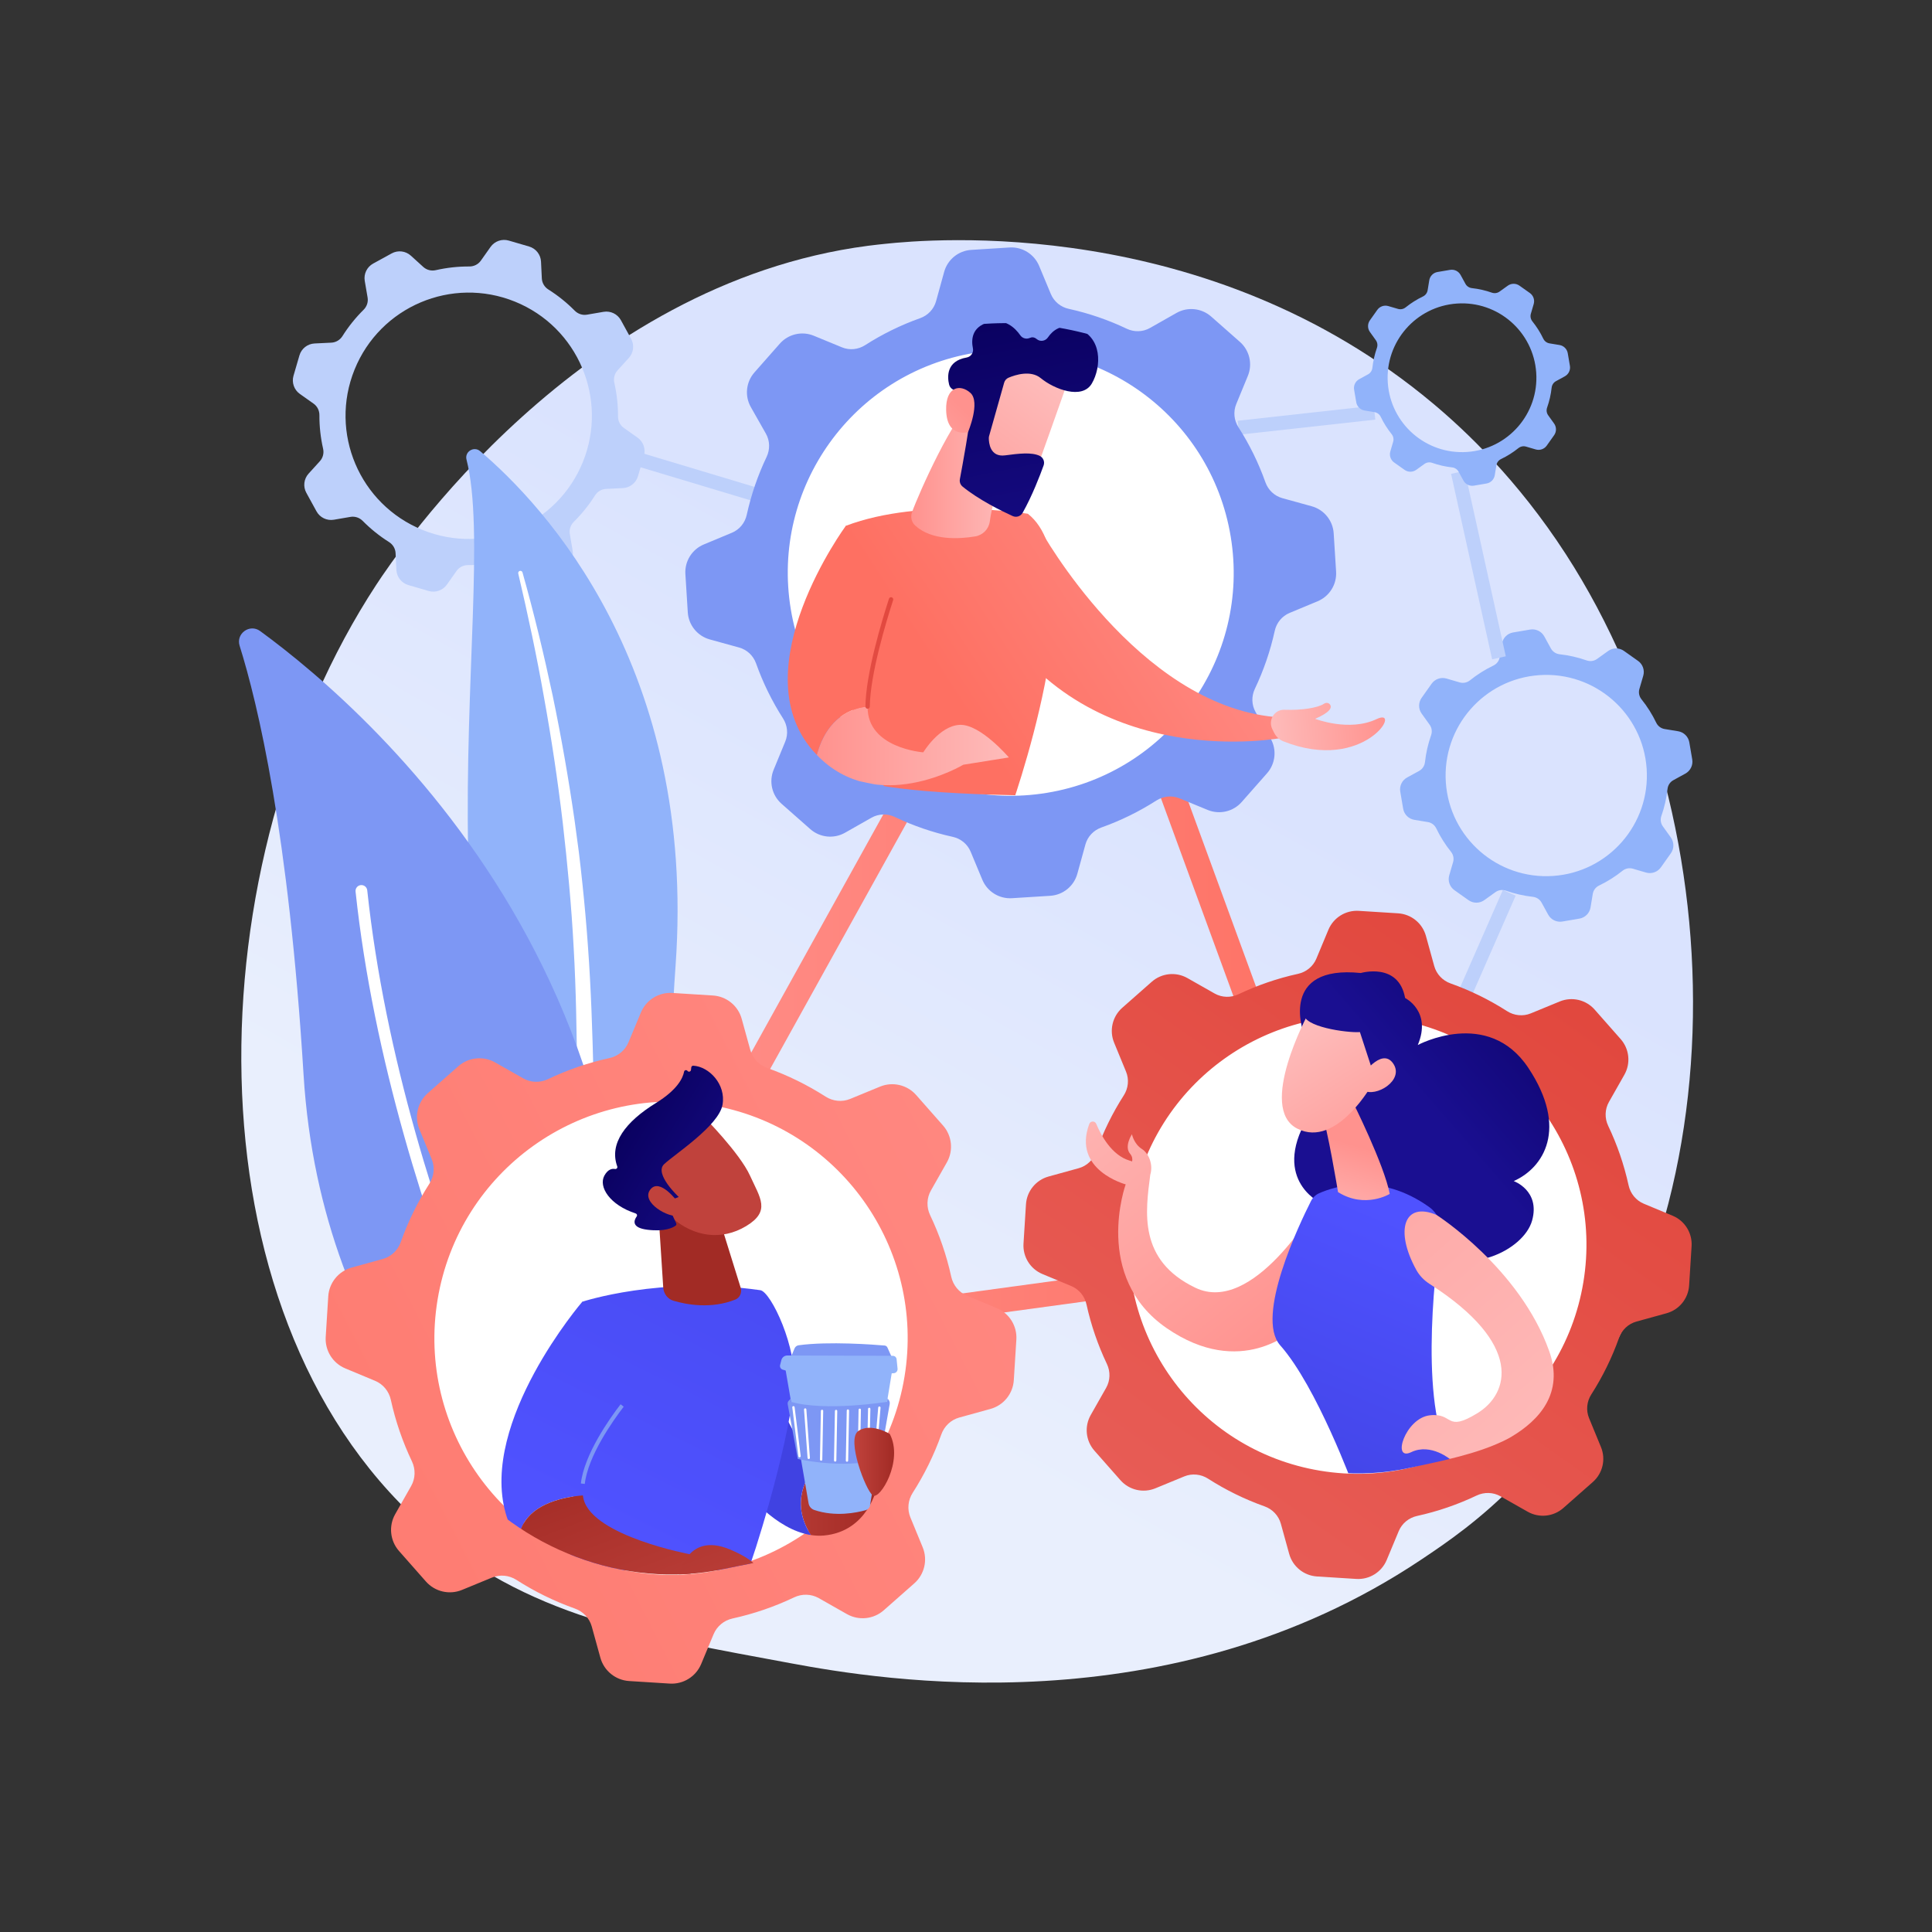 <svg xmlns="http://www.w3.org/2000/svg" xmlns:xlink="http://www.w3.org/1999/xlink" x="0px" y="0px" viewBox="0 0 3710 3710" xml:space="preserve"><rect x="0" y="0" width="3710" height="3710" fill="#333333" stroke="none"/><g id="Illustration">	<g>		<linearGradient id="SVGID_1_" gradientUnits="userSpaceOnUse" x1="2175.979" y1="1376.881" x2="1497.064" y2="2593.551">			<stop offset="0" style="stop-color:#DAE3FE"></stop>			<stop offset="1" style="stop-color:#E9EFFD"></stop>		</linearGradient>		<path style="fill:url(#SVGID_1_);" d="M2915.703,2843.394c-72.562,74.795-137.489,118.762-187.199,151.954   c-484.81,323.712-1039.002,230.411-1210.344,198.52c-276.44-51.451-509.793-87.748-710.285-268.884   c-455.579-411.598-433.42-1270.22-85.302-1802.1c41.276-63.066,388.867-578.303,944.258-650.904   c13.584-1.776,23.72-2.787,32.597-3.727c85.918-9.097,618.333-57.108,1052.464,306.608   c62.144,52.064,162.151,145.974,254.89,289.203C3345.878,1587.77,3346.953,2398.878,2915.703,2843.394z"></path>		<g>							<rect x="2740.719" y="1803.803" transform="matrix(0.402 -0.916 0.916 0.402 42.103 3698.95)" style="fill:#BDD0FB;" width="223.245" height="26.889"></rect>			<g>				<path style="fill:#91B3FA;" d="M2688.901,1520.249l5.585,32.736c1.871,10.965,10.494,19.536,21.47,21.342l26.016,4.281     c7.036,1.157,12.993,5.731,16.079,12.159c7.764,16.172,17.294,31.216,28.3,44.932c4.469,5.57,6.024,12.926,4.021,19.78     l-7.404,25.332c-3.12,10.677,0.877,22.159,9.954,28.59l27.097,19.199c9.077,6.431,21.235,6.395,30.273-0.09l21.445-15.385     c5.802-4.163,13.257-5.134,19.994-2.765c16.59,5.834,33.942,9.836,51.774,11.8c7.087,0.78,13.376,4.884,16.802,11.137     l12.665,23.125c5.344,9.757,16.289,15.048,27.254,13.177l32.736-5.585c10.965-1.871,19.536-10.493,21.342-21.47l4.281-26.016     c1.157-7.036,5.732-12.992,12.159-16.078c16.172-7.765,31.215-17.295,44.931-28.3c5.571-4.469,12.926-6.025,19.781-4.021     l25.332,7.404c10.677,3.121,22.159-0.876,28.59-9.954l19.198-27.097c6.431-9.077,6.395-21.234-0.089-30.273l-15.385-21.445     c-4.163-5.802-5.135-13.258-2.765-19.994c5.834-16.59,9.836-33.942,11.8-51.773c0.78-7.087,4.883-13.377,11.137-16.802     l23.125-12.665c9.757-5.343,15.048-16.288,13.177-27.253l-5.586-32.738c-1.871-10.965-10.492-19.536-21.467-21.341l-26.017-4.28     c-7.036-1.157-12.993-5.731-16.079-12.159c-7.764-16.172-17.294-31.215-28.3-44.932c-4.468-5.57-6.024-12.926-4.021-19.78     l7.404-25.332c3.12-10.677-0.877-22.159-9.954-28.59l-27.096-19.199c-9.077-6.431-21.235-6.395-30.274,0.09l-21.444,15.385     c-5.802,4.163-13.258,5.134-19.994,2.765c-16.59-5.834-33.942-9.837-51.774-11.8c-7.087-0.78-13.378-4.884-16.802-11.137     l-12.665-23.125c-5.344-9.756-16.289-15.048-27.254-13.177l-32.738,5.585c-10.965,1.871-19.536,10.492-21.341,21.469     l-4.281,26.017c-1.157,7.036-5.731,12.993-12.159,16.079c-16.171,7.765-31.215,17.294-44.932,28.299     c-5.57,4.469-12.926,6.025-19.78,4.021l-25.332-7.404c-10.677-3.121-22.159,0.876-28.591,9.953l-19.198,27.098     c-6.431,9.076-6.394,21.233,0.09,30.271l15.385,21.445c4.163,5.802,5.135,13.258,2.766,19.995     c-5.834,16.589-9.836,33.941-11.8,51.773c-0.779,7.087-4.883,13.377-11.136,16.802l-23.125,12.665     C2692.322,1498.338,2687.03,1509.283,2688.901,1520.249z M2776.427,1502.401c-7.257-106.487,73.184-198.694,179.672-205.95     c106.486-7.257,198.694,73.185,205.951,179.672c7.257,106.487-73.186,198.694-179.672,205.951     C2875.89,1689.33,2783.683,1608.888,2776.427,1502.401z"></path>			</g>							<rect x="2826.942" y="901.435" transform="matrix(0.976 -0.216 0.216 0.976 -167.31 640.765)" style="fill:#BDD0FB;" width="26.889" height="364.89"></rect>							<rect x="2377.365" y="792.49" transform="matrix(0.994 -0.11 0.11 0.994 -73.613 281.775)" style="fill:#BDD0FB;" width="262.946" height="26.888"></rect>			<g>				<path style="fill:#91B3FA;" d="M2600.284,748.299l4.128,24.195c1.383,8.104,7.756,14.44,15.869,15.774l19.228,3.164     c5.2,0.855,9.603,4.236,11.884,8.987c5.739,11.953,12.782,23.072,20.916,33.209c3.303,4.117,4.453,9.553,2.972,14.62     l-5.472,18.723c-2.306,7.892,0.648,16.378,7.357,21.131l20.028,14.19c6.708,4.753,15.695,4.726,22.375-0.066l15.85-11.371     c4.288-3.077,9.799-3.795,14.778-2.044c12.262,4.312,25.086,7.27,38.266,8.721c5.238,0.577,9.886,3.61,12.418,8.232l9.36,17.092     c3.95,7.211,12.039,11.122,20.144,9.74l24.196-4.128c8.104-1.383,14.439-7.756,15.774-15.868l3.164-19.228     c0.855-5.2,4.236-9.603,8.987-11.884c11.952-5.739,23.071-12.782,33.208-20.916c4.118-3.303,9.554-4.453,14.621-2.972     l18.723,5.472c7.892,2.306,16.378-0.648,21.131-7.357l14.189-20.028c4.753-6.708,4.727-15.694-0.066-22.375l-11.371-15.85     c-3.077-4.288-3.795-9.799-2.044-14.778c4.312-12.262,7.27-25.086,8.721-38.266c0.576-5.238,3.609-9.887,8.231-12.418     l17.092-9.361c7.211-3.949,11.122-12.039,9.739-20.143l-4.129-24.197c-1.383-8.104-7.755-14.439-15.866-15.773l-19.229-3.164     c-5.2-0.856-9.603-4.236-11.884-8.987c-5.739-11.953-12.782-23.071-20.917-33.209c-3.302-4.117-4.453-9.554-2.972-14.62     l5.472-18.723c2.306-7.892-0.648-16.378-7.357-21.131l-20.027-14.19c-6.709-4.753-15.695-4.726-22.375,0.067l-15.85,11.371     c-4.288,3.077-9.799,3.795-14.778,2.044c-12.262-4.312-25.087-7.271-38.266-8.721c-5.238-0.577-9.888-3.609-12.419-8.232     l-9.361-17.092c-3.949-7.211-12.039-11.122-20.143-9.74l-24.197,4.128c-8.104,1.383-14.439,7.755-15.773,15.868l-3.164,19.229     c-0.855,5.2-4.236,9.603-8.987,11.884c-11.952,5.739-23.071,12.782-33.209,20.916c-4.117,3.303-9.554,4.453-14.62,2.972     l-18.723-5.472c-7.892-2.307-16.378,0.648-21.132,7.356l-14.19,20.028c-4.753,6.708-4.726,15.693,0.067,22.374l11.371,15.85     c3.077,4.289,3.795,9.799,2.044,14.779c-4.312,12.261-7.27,25.086-8.721,38.265c-0.576,5.238-3.609,9.887-8.231,12.419     l-17.092,9.361C2602.813,732.105,2598.901,740.194,2600.284,748.299z M2664.975,735.108     c-5.364-78.705,54.091-146.855,132.796-152.218c78.704-5.363,146.855,54.091,152.219,132.796     c5.363,78.705-54.092,146.855-132.796,152.219C2738.488,873.267,2670.338,813.813,2664.975,735.108z"></path>			</g>		</g>		<g>							<rect x="1325.033" y="746.344" transform="matrix(0.288 -0.958 0.958 0.288 75.537 1934.324)" style="fill:#BDD0FB;" width="26.89" height="340.049"></rect>			<g>				<g>					<path style="fill:#BDD0FB;" d="M574.998,682.484l-11.372,39.013c-3.81,13.068,1.093,27.115,12.205,34.976l26.338,18.633      c7.123,5.039,11.231,13.26,11.187,21.985c-0.111,21.951,2.326,43.606,7.096,64.59c1.937,8.521-0.288,17.448-6.161,23.919      l-21.704,23.914c-9.147,10.08-10.893,24.854-4.346,36.788l19.544,35.628c6.547,11.934,19.945,18.401,33.362,16.102      l31.832-5.455c8.612-1.476,17.336,1.445,23.482,7.657c15.134,15.299,32.087,28.988,50.659,40.692      c7.381,4.651,12.106,12.533,12.529,21.248l1.561,32.225c0.659,13.596,9.871,25.277,22.939,29.086l39.013,11.373      c13.068,3.809,27.114-1.092,34.976-12.205l18.633-26.338c5.039-7.123,13.26-11.23,21.985-11.186      c21.951,0.11,43.606-2.327,64.588-7.097c8.523-1.936,17.449,0.288,23.92,6.161l23.914,21.704      c10.08,9.148,24.854,10.894,36.788,4.347l35.628-19.544c11.934-6.547,18.401-19.945,16.103-33.362l-5.454-31.832      c-1.476-8.613,1.445-17.337,7.657-23.482c15.298-15.134,28.988-32.087,40.691-50.659c4.65-7.382,12.532-12.107,21.247-12.529      l32.226-1.562c13.596-0.658,25.276-9.871,29.085-22.939l11.373-39.016c3.81-13.068-1.092-27.113-12.202-34.973l-26.34-18.634      c-7.123-5.039-11.231-13.26-11.187-21.985c0.11-21.951-2.326-43.605-7.097-64.589c-1.936-8.521,0.288-17.448,6.161-23.919      l21.704-23.914c9.148-10.08,10.893-24.853,4.346-36.788l-19.544-35.628c-6.547-11.934-19.946-18.401-33.362-16.102      l-31.831,5.454c-8.612,1.476-17.337-1.445-23.482-7.658c-15.134-15.299-32.086-28.99-50.659-40.692      c-7.381-4.651-12.108-12.533-12.53-21.248l-1.561-32.225c-0.659-13.596-9.871-25.277-22.939-29.086l-39.015-11.373      c-13.068-3.81-27.113,1.091-34.974,12.204l-18.634,26.339c-5.039,7.123-13.26,11.231-21.985,11.187      c-21.951-0.11-43.606,2.326-64.59,7.096c-8.521,1.938-17.449-0.287-23.919-6.16l-23.914-21.704      c-10.08-9.148-24.854-10.894-36.789-4.348l-35.629,19.546c-11.934,6.546-18.399,19.944-16.101,33.36l5.454,31.832      c1.476,8.613-1.445,17.338-7.657,23.484c-15.298,15.133-28.988,32.086-40.691,50.658c-4.65,7.382-12.532,12.108-21.247,12.53      l-32.225,1.561C590.489,660.203,578.808,669.415,574.998,682.484z M680.867,709.683      C729.868,588.618,867.734,530.198,988.8,579.2c121.065,49.001,179.485,186.868,130.484,307.933      c-49.001,121.066-186.868,179.485-307.933,130.484C690.284,968.615,631.865,830.749,680.867,709.683z"></path>				</g>			</g>		</g>		<g>			<path style="fill:#91B3FA;" d="M895.826,882.523c-3.881-15.189,14.247-26.322,26.197-16.175    c121.35,103.034,416.144,415.012,375.272,988.065c-51.281,718.98,110.641,972.284,303.903,1122.06    c0,0-258.219-62.054-431.574-318.63C743.999,2027.888,964.834,1152.584,895.826,882.523z"></path>			<path style="fill:#FFFFFF;" d="M995.205,1101.31c18.483,78.829,35.403,157.98,49.404,237.637    c14.417,79.569,26.415,159.539,35.904,239.768c9.18,80.259,16.852,160.677,21.098,241.302    c4.608,80.602,5.748,161.311,6.61,242.349c1.313,80.986,2.177,162.579,11.395,244.332c9.125,81.59,28.135,163.402,61.531,239.314    c8.345,18.918,17.068,37.758,26.813,55.896c9.414,18.326,19.641,36.241,30.185,53.965c21.27,35.351,44.922,69.351,70.989,101.441    c52.306,64.057,114.326,120.099,181.895,166.773c7.112,4.912,16.859,3.129,21.772-3.983c4.824-6.983,3.191-16.508-3.603-21.501    l-0.048-0.035c-16.113-11.817-32.071-23.805-47.44-36.462c-7.787-6.207-15.282-12.747-22.898-19.142    c-7.363-6.676-14.989-13.069-22.139-19.966c-29.056-27.095-56.175-56.198-81.006-87.162    c-49.914-61.617-90.878-131.012-122.909-203.476c-15.611-36.424-28.511-73.935-38.479-112.309    c-9.94-38.385-16.947-77.594-21.721-117.231c-9.558-79.32-11.08-160.072-12.975-241.044    c-2.001-80.987-4.568-162.357-10.48-243.495c-2.846-40.571-6.421-81.087-10.719-121.519c-2.033-20.227-4.457-40.411-6.844-60.596    c-2.581-20.163-5.273-40.308-8.129-60.427c-11.572-80.46-25.594-160.528-42.125-240.041    c-16.912-79.433-35.927-158.391-57.952-236.484c-0.63-2.233-2.949-3.531-5.181-2.901    C995.986,1096.922,994.7,1099.139,995.205,1101.31z"></path>		</g>		<g>			<g>				<path style="fill:#7D97F4;" d="M1152.262,2977.385c-6.627,28.115-39.814,40.325-63.303,23.514     c-129.611-92.756-472.35-388.148-506.042-937.325c-28.451-463.755-87.948-712.519-122.783-823.576     c-7.366-23.484,19.53-42.722,39.403-28.203C718.797,1371.986,1392.392,1958.627,1152.262,2977.385z"></path>				<path style="fill:#FFFFFF;" d="M1113.441,2982.139c-0.547,0.462-1.144,0.877-1.794,1.239     c-5.438,3.035-12.308,1.086-15.343-4.352c-3.44-6.166-344.833-623.923-413.521-1266.957     c-0.659-6.188,3.823-11.745,10.017-12.413c6.194-0.66,11.749,3.823,12.414,10.018     c68.186,638.353,407.368,1252.236,410.784,1258.361C1118.673,2972.825,1117.48,2978.725,1113.441,2982.139z"></path>			</g>		</g>					<linearGradient id="SVGID_00000159454683074852103380000014660832854740179618_" gradientUnits="userSpaceOnUse" x1="1103.491" y1="1775.357" x2="2607.083" y2="1775.357">			<stop offset="0" style="stop-color:#FF928E"></stop>			<stop offset="1" style="stop-color:#FE7062"></stop>		</linearGradient>		<path style="fill:url(#SVGID_00000159454683074852103380000014660832854740179618_);" d="M1103.491,2632.764L2054.346,917.95   l552.738,1509.759L1103.491,2632.764z M2045.563,1030.825l-855.382,1542.63l1352.618-184.469L2045.563,1030.825z"></path>		<g>			<circle style="fill:#FFFFFF;" cx="2624.623" cy="2387.1" r="502.001"></circle>			<g>				<g>											<linearGradient id="SVGID_00000085958679876736165790000000227006348150439588_" gradientUnits="userSpaceOnUse" x1="2994.717" y1="1840.629" x2="2093.977" y2="3117.798">						<stop offset="0" style="stop-color:#E1473D"></stop>						<stop offset="1" style="stop-color:#E9605A"></stop>					</linearGradient>					<path style="fill:url(#SVGID_00000085958679876736165790000000227006348150439588_);" d="M1970.158,2312.712l-4.736,75.379      c-1.587,25.249,13.023,48.726,36.376,58.457l55.35,23.064c14.969,6.237,25.766,19.473,29.24,35.312      c8.739,39.853,21.975,78.13,39.172,114.24c6.983,14.664,6.584,31.758-1.432,45.884l-29.621,52.206      c-12.484,22.005-9.634,49.508,7.099,68.484l49.951,56.65c16.733,18.976,43.664,25.247,67.058,15.615l55.504-22.855      c15.017-6.184,32.027-4.44,45.702,4.323c33.675,21.581,69.993,39.502,108.439,53.163c15.28,5.428,27.057,17.797,31.374,33.429      l15.954,57.803c6.733,24.388,28.195,41.818,53.444,43.405l75.38,4.736c25.249,1.586,48.724-13.022,58.456-36.376l23.064-55.351      c6.237-14.969,19.474-25.764,35.313-29.239c39.852-8.74,78.129-21.977,114.237-39.173c14.667-6.982,31.76-6.584,45.887,1.432      l52.205,29.621c22.004,12.485,49.507,9.635,68.484-7.099l56.65-49.952c18.976-16.732,25.248-43.662,15.616-67.057      l-22.854-55.505c-6.185-15.018-4.44-32.028,4.323-45.702c21.579-33.675,39.501-69.993,53.162-108.438      c5.427-15.281,17.796-27.059,33.428-31.374l57.803-15.955c24.388-6.73,41.816-28.194,43.403-53.443l4.736-75.385      c1.587-25.249-13.021-48.723-36.371-58.453l-55.354-23.064c-14.969-6.237-25.766-19.472-29.24-35.313      c-8.739-39.852-21.976-78.129-39.172-114.239c-6.98-14.664-6.583-31.759,1.432-45.885l29.62-52.206      c12.484-22.004,9.634-49.506-7.099-68.483l-49.95-56.65c-16.733-18.975-43.665-25.247-67.058-15.613l-55.504,22.853      c-15.017,6.183-32.027,4.44-45.702-4.324c-33.675-21.581-69.993-39.505-108.438-53.163      c-15.28-5.429-27.061-17.798-31.375-33.429l-15.954-57.803c-6.732-24.387-28.195-41.818-53.443-43.404l-75.384-4.737      c-25.249-1.587-48.724,13.021-58.453,36.374l-23.065,55.353c-6.237,14.969-19.473,25.766-35.312,29.24      c-39.852,8.74-78.129,21.975-114.24,39.17c-14.663,6.984-31.759,6.585-45.885-1.43l-52.205-29.62      c-22.004-12.486-49.507-9.635-68.486,7.097l-56.651,49.954c-18.975,16.731-25.243,43.66-15.613,67.053l22.854,55.505      c6.185,15.018,4.441,32.029-4.323,45.704c-21.579,33.674-39.501,69.991-53.162,108.436      c-5.427,15.281-17.796,27.06-33.428,31.375l-57.803,15.954C1989.177,2265.998,1971.745,2287.462,1970.158,2312.712z       M2173.222,2318.924c39.56-239.5,265.781-401.585,505.284-362.024c239.5,39.56,401.585,265.783,362.025,505.284      c-39.56,239.501-265.785,401.585-505.285,362.025C2295.744,2784.648,2133.661,2558.426,2173.222,2318.924z"></path>				</g>			</g>			<g>				<defs>					<path id="SVGID_00000182527810551969808070000000380685924726476189_" d="M2703.347,2819.467      c-184.418,39.109-380.355-40.686-490.028-179.028c-44.612-56.274-227.251-252.709-243.16-327.726      c-55.019-259.436,307.447-438.997,566.882-494.016c259.439-55.019,549.425,122.586,604.443,382.023      c24.549,115.757-80.355,351.411-132.411,448.013C2944.458,2768.636,2847.028,2788.996,2703.347,2819.467z"></path>				</defs>				<clipPath id="SVGID_00000079462839327725975400000001736405320026326952_">					<use xlink:href="#SVGID_00000182527810551969808070000000380685924726476189_" style="overflow:visible;"></use>				</clipPath>				<g style="clip-path:url(#SVGID_00000079462839327725975400000001736405320026326952_);">											<linearGradient id="SVGID_00000126323341957698452320000002129260335784462759_" gradientUnits="userSpaceOnUse" x1="-2870.605" y1="2004.053" x2="-3333.267" y2="2572.831" gradientTransform="matrix(-1 0 0 1 -842.696 0)">						<stop offset="0" style="stop-color:#FEBBBA"></stop>						<stop offset="1" style="stop-color:#FF928E"></stop>					</linearGradient>					<path style="fill:url(#SVGID_00000126323341957698452320000002129260335784462759_);" d="M2091.722,2158.359      c2.27-6.088,10.837-6.252,13.344-0.256c9.281,22.193,29.788,60.376,64.026,70.546c1.725,0.513,3.364,1.044,4.953,1.586      c0.918-4.596,0.293-9.722-3.908-14.665c-12.026-14.148,3.538-37.494,3.538-37.494s3.537,18.393,19.101,28.297      c13.405,8.532,22.048,30.178,16.06,49.582c-8.986,70.418-23.941,163.939,86.778,216.97      c110.718,53.031,231.046-155.397,231.046-155.397l-43.061,235.972c0,0-100.256,95.443-243.215-3.068      c-142.958-98.512-78.736-276.086-78.736-276.086S2058.632,2247.119,2091.722,2158.359z"></path>											<linearGradient id="SVGID_00000107558665000345841870000009165800884883733920_" gradientUnits="userSpaceOnUse" x1="3532.842" y1="1271" x2="3229.434" y2="1631.52" gradientTransform="matrix(0.988 0.157 -0.157 0.988 -198.857 1.666)">						<stop offset="0" style="stop-color:#09005D"></stop>						<stop offset="1" style="stop-color:#1A0F91"></stop>					</linearGradient>					<path style="fill:url(#SVGID_00000107558665000345841870000009165800884883733920_);" d="M2502.671,1981.783      c0,0-46.412-129.385,110.5-113.317c0,0,72.496-21.4,85.042,47.987c0,0,51.663,25.44,24.332,90.291      c0,0,134.907-72.594,212.311,43.921c77.404,116.516,29.214,192.041-28.078,217.337c0,0,51.276,18.154,35.321,75.705      c-15.956,57.552-126.726,110.632-203.383,52.721c0,0-191.107,50.113-204.475-87.644c0,0-97.727-47.006-17.052-172.383      C2597.863,2011.023,2502.671,1981.783,2502.671,1981.783z"></path>											<linearGradient id="SVGID_00000160171367138984263330000011162443290587351175_" gradientUnits="userSpaceOnUse" x1="2737.894" y1="2359.086" x2="2480.792" y2="2964.029">						<stop offset="0" style="stop-color:#4F52FF"></stop>						<stop offset="1" style="stop-color:#4042E2"></stop>					</linearGradient>					<path style="fill:url(#SVGID_00000160171367138984263330000011162443290587351175_);" d="M2533.089,2291.39      c29.487-13.038,116.569-41.215,211.275,26.429c16.062,11.472,24.481,30.914,21.724,50.459      c-12.243,86.778-41.211,342.253,25.004,442.892c0,0-80.043,114.115-191.797,44.302c0,0-70.406-192.517-140.922-272.051      c-48.684-54.91,37.22-233.86,59.193-277.246C2520.893,2299.605,2526.354,2294.368,2533.089,2291.39z"></path>											<linearGradient id="SVGID_00000158726699577249539080000010521057770896983960_" gradientUnits="userSpaceOnUse" x1="3093.488" y1="1906.619" x2="3118.207" y2="1731.111" gradientTransform="matrix(0.988 0.157 -0.157 0.988 -198.857 1.666)">						<stop offset="0" style="stop-color:#FEBBBA"></stop>						<stop offset="1" style="stop-color:#FF928E"></stop>					</linearGradient>					<path style="fill:url(#SVGID_00000158726699577249539080000010521057770896983960_);" d="M2596.731,2114.042      c0,0,61.431,122.481,71.95,178.599c0,0-47.222,29.071-99.245-3.435c0,0-21.048-127.406-31.086-149.432L2596.731,2114.042z"></path>											<linearGradient id="SVGID_00000016046085339389942490000001144217106259214497_" gradientUnits="userSpaceOnUse" x1="2980.166" y1="1530.555" x2="3211.294" y2="1796.29" gradientTransform="matrix(0.988 0.157 -0.157 0.988 -198.857 1.666)">						<stop offset="0" style="stop-color:#FEBBBA"></stop>						<stop offset="1" style="stop-color:#FF928E"></stop>					</linearGradient>					<path style="fill:url(#SVGID_00000016046085339389942490000001144217106259214497_);" d="M2511.815,1947.188      c0,0-97.672,180.771-20.764,220.042c76.907,39.272,146.463-89.212,146.463-89.212s16.089-94.245-16.541-121.427      C2588.344,1929.409,2511.815,1947.188,2511.815,1947.188z"></path>											<linearGradient id="SVGID_00000164480342299521142310000016655912706293392816_" gradientUnits="userSpaceOnUse" x1="3387.527" y1="1148.705" x2="3084.118" y2="1509.227" gradientTransform="matrix(0.988 0.157 -0.157 0.988 -198.857 1.666)">						<stop offset="0" style="stop-color:#09005D"></stop>						<stop offset="1" style="stop-color:#1A0F91"></stop>					</linearGradient>					<path style="fill:url(#SVGID_00000164480342299521142310000016655912706293392816_);" d="M2561.693,1900.652      c0,0-52.828,19.748-57.361,45.343c-4.534,25.596,83.185,37.775,107.099,35.903l31.654,97.008      c0,0,44.869-100.641,15.647-151.834C2629.51,1875.88,2561.693,1900.652,2561.693,1900.652z"></path>											<linearGradient id="SVGID_00000011716809130266419720000010151916203182576799_" gradientUnits="userSpaceOnUse" x1="3037.913" y1="1480.328" x2="3269.04" y2="1746.062" gradientTransform="matrix(0.988 0.157 -0.157 0.988 -198.857 1.666)">						<stop offset="0" style="stop-color:#FEBBBA"></stop>						<stop offset="1" style="stop-color:#FF928E"></stop>					</linearGradient>					<path style="fill:url(#SVGID_00000011716809130266419720000010151916203182576799_);" d="M2613.003,2068.702      c0,0,39.417-59.228,62.146-26.704c22.729,32.524-33.858,66.203-56.735,51.707L2613.003,2068.702z"></path>											<linearGradient id="SVGID_00000150804656682951535310000015361947633783427761_" gradientUnits="userSpaceOnUse" x1="-3814.743" y1="2825.785" x2="-2900.034" y2="1779.492" gradientTransform="matrix(-1 0 0 1 -842.696 0)">						<stop offset="0" style="stop-color:#FEBBBA"></stop>						<stop offset="1" style="stop-color:#FF928E"></stop>					</linearGradient>					<path style="fill:url(#SVGID_00000150804656682951535310000015361947633783427761_);" d="M2758.61,2333.037      c0,0,159.892,102.107,216.486,261.987c56.594,159.88-188.676,208.464-188.676,208.464s-38.311-33.291-76.512-14.897      c-38.202,18.393-11.319-65.084,35.371-70.743c46.691-5.659,29.713,33.957,91.967-4.245      c60.644-37.213,89.065-132.297-92.176-248.227c-10.506-6.72-19.364-15.858-25.378-26.783      C2677.729,2362.362,2696.399,2306.588,2758.61,2333.037z"></path>				</g>			</g>		</g>		<g>			<circle style="fill:#FFFFFF;" cx="1288.575" cy="2561.088" r="537.535"></circle>			<g>									<linearGradient id="SVGID_00000057846712710375370240000012771673798107725739_" gradientUnits="userSpaceOnUse" x1="-544.461" y1="1182.037" x2="2703.269" y2="4059.371" gradientTransform="matrix(-0.968 -0.249 -0.249 0.968 2901.646 344.838)">					<stop offset="0" style="stop-color:#FF928E"></stop>					<stop offset="1" style="stop-color:#FE7062"></stop>				</linearGradient>				<path style="fill:url(#SVGID_00000057846712710375370240000012771673798107725739_);" d="M630.356,2489.37l-4.896,77.925     c-1.64,26.102,13.463,50.371,37.605,60.431l57.219,23.843c15.474,6.447,26.636,20.13,30.228,36.505     c9.034,41.198,22.718,80.768,40.494,118.098c7.219,15.159,6.806,32.83-1.481,47.434l-30.621,53.969     c-12.905,22.748-9.959,51.18,7.339,70.797l51.638,58.563c17.298,19.617,45.138,26.1,69.322,16.142l57.379-23.626     c15.524-6.393,33.109-4.59,47.245,4.469c34.812,22.309,72.357,40.836,112.101,54.958c15.796,5.612,27.971,18.398,32.433,34.558     l16.493,59.755c6.96,25.211,29.147,43.23,55.249,44.871l77.926,4.896c26.102,1.639,50.37-13.462,60.43-37.604l23.844-57.22     c6.447-15.474,20.131-26.634,36.505-30.226c41.198-9.035,80.767-22.719,118.095-40.496c15.162-7.218,32.832-6.806,47.437,1.48     l53.968,30.621c22.748,12.906,51.179,9.961,70.796-7.338l58.563-51.638c19.617-17.297,26.1-45.137,16.144-69.322l-23.625-57.379     c-6.393-15.525-4.59-33.11,4.469-47.245c22.308-34.812,40.835-72.356,54.957-112.1c5.611-15.797,18.397-27.973,34.557-32.433     l59.755-16.494c25.212-6.958,43.228-29.146,44.869-55.247l4.896-77.93c1.641-26.101-13.461-50.368-37.599-60.427l-57.223-23.844     c-15.474-6.448-26.637-20.13-30.227-36.505c-9.034-41.198-22.718-80.767-40.495-118.097     c-7.216-15.159-6.806-32.831,1.481-47.434l30.621-53.969c12.906-22.748,9.959-51.178-7.339-70.795l-51.637-58.563     c-17.298-19.616-45.139-26.1-69.323-16.141l-57.378,23.625c-15.524,6.392-33.109,4.59-47.246-4.47     c-34.812-22.309-72.356-40.839-112.1-54.958c-15.796-5.612-27.975-18.399-32.434-34.558l-16.493-59.755     c-6.96-25.21-29.147-43.23-55.248-44.87l-77.93-4.897c-26.101-1.641-50.369,13.46-60.427,37.602l-23.844,57.223     c-6.447,15.474-20.131,26.636-36.505,30.228c-41.198,9.035-80.768,22.718-118.098,40.493     c-15.158,7.219-32.832,6.807-47.434-1.479l-53.968-30.62c-22.747-12.907-51.179-9.961-70.799,7.337l-58.564,51.641     c-19.616,17.296-26.096,45.135-16.14,69.318l23.625,57.38c6.394,15.526,4.591,33.111-4.469,47.248     c-22.308,34.811-40.835,72.354-54.957,112.098c-5.61,15.797-18.398,27.974-34.557,32.435l-59.755,16.493     C650.016,2441.079,631.996,2463.267,630.356,2489.37z M840.277,2495.791c40.896-247.589,274.757-415.147,522.348-374.25     c247.588,40.896,415.147,274.759,374.251,522.348c-40.896,247.59-274.761,415.147-522.349,374.251     C966.937,2977.243,799.381,2743.381,840.277,2495.791z"></path>			</g>			<g>				<defs>					<path id="SVGID_00000041284774314331964370000009364334701541271197_" d="M1388.305,3013.238      c-190.646,40.43-393.199-42.06-506.577-185.074c-46.119-58.175-188.877-250.684-205.323-328.234      c-56.877-268.198,271.715-464.225,539.911-521.102c268.2-56.877,568.044,126.569,624.921,394.766      c25.378,119.666-19.364,367.579-73.178,467.443C1701.263,2964.991,1536.838,2981.738,1388.305,3013.238z"></path>				</defs>				<clipPath id="SVGID_00000008852322100389991910000010810475620852862340_">					<use xlink:href="#SVGID_00000041284774314331964370000009364334701541271197_" style="overflow:visible;"></use>				</clipPath>				<g style="clip-path:url(#SVGID_00000008852322100389991910000010810475620852862340_);">											<linearGradient id="SVGID_00000101800336347682709620000012634145246553290157_" gradientUnits="userSpaceOnUse" x1="-3023.19" y1="2878.488" x2="-2771.206" y2="2878.488" gradientTransform="matrix(-1 0 0 1 -1339.343 0)">						<stop offset="0" style="stop-color:#A22B25"></stop>						<stop offset="1" style="stop-color:#C0423C"></stop>					</linearGradient>					<path style="fill:url(#SVGID_00000101800336347682709620000012634145246553290157_);" d="M1571.595,2807.947      c26.447,21.308,58.213,29.447,95.379,10.212l16.874,38.248c0,0-16.943,84.587-101.806,92.244      c-8.446,0.762-16.785,0.336-24.963-0.933C1517.73,2886.369,1546.93,2835.574,1571.595,2807.947z"></path>											<linearGradient id="SVGID_00000105410804805285374280000004034057547875144619_" gradientUnits="userSpaceOnUse" x1="1750.497" y1="2290.4" x2="1646.307" y2="2508.863">						<stop offset="0" style="stop-color:#4F52FF"></stop>						<stop offset="1" style="stop-color:#4042E2"></stop>					</linearGradient>					<path style="fill:url(#SVGID_00000105410804805285374280000004034057547875144619_);" d="M1431.863,2863.156l40.521-241.378      c1.598,2.512,34.401,133.953,99.211,186.169c-24.665,27.628-53.865,78.422-14.517,139.772      C1488.454,2937.069,1431.863,2863.156,1431.863,2863.156z"></path>											<linearGradient id="SVGID_00000028316541544944999730000011979734141072999591_" gradientUnits="userSpaceOnUse" x1="1182.305" y1="2947.727" x2="1807.506" y2="1687.241">						<stop offset="0" style="stop-color:#4F52FF"></stop>						<stop offset="1" style="stop-color:#4042E2"></stop>					</linearGradient>					<path style="fill:url(#SVGID_00000028316541544944999730000011979734141072999591_);" d="M1118.149,2499.742      c0,0,149.284-49.767,341.939-22.182c20.124,2.881,72.149,111.37,64.404,186.754c-13.117,127.668-82.786,341.938-85.277,342.6      c-80.34,21.335-345.027,3.337-345.027,3.337L1118.149,2499.742z"></path>											<linearGradient id="SVGID_00000175283650669541459890000005380306381825572017_" gradientUnits="userSpaceOnUse" x1="3433.713" y1="2361.203" x2="3429.93" y2="2103.933" gradientTransform="matrix(1 0 0 1 -2090.216 0)">						<stop offset="0" style="stop-color:#A22B25"></stop>						<stop offset="1" style="stop-color:#C0423C"></stop>					</linearGradient>					<path style="fill:url(#SVGID_00000175283650669541459890000005380306381825572017_);" d="M1265.278,2342.981l8.323,129.334      c0.775,12.031,8.563,22.229,19.479,25.461c25.147,7.445,72.637,16.419,119.184-2.337c8.518-3.432,12.895-13.522,10.029-22.725      l-61.573-197.769L1265.278,2342.981z"></path>					<g>													<linearGradient id="SVGID_00000155855226759153636850000011229482621326997694_" gradientUnits="userSpaceOnUse" x1="-721.823" y1="-19532.229" x2="-547.054" y2="-19276.795" gradientTransform="matrix(0.932 -0.362 0.362 0.932 -13839.114 4507.985)">							<stop offset="0" style="stop-color:#A22B25"></stop>							<stop offset="1" style="stop-color:#C0423C"></stop>						</linearGradient>						<path style="fill:url(#SVGID_00000155855226759153636850000011229482621326997694_);" d="M1351.186,2144.229       c0,0,69.37,69.985,88.999,113.234c19.628,43.249,40.293,68.234-7.363,96.985c-47.657,28.751-100.603,20.01-141.031-14.965       c0,0-62.899-53.658-65.49-84.629C1223.709,2223.883,1351.186,2144.229,1351.186,2144.229z"></path>													<linearGradient id="SVGID_00000039122412259508173010000017298248596880833692_" gradientUnits="userSpaceOnUse" x1="14865.751" y1="3238.982" x2="15069.348" y2="3501.112" gradientTransform="matrix(0.932 -0.362 0.362 0.932 -13839.114 4507.985)">							<stop offset="0" style="stop-color:#09005D"></stop>							<stop offset="1" style="stop-color:#1A0F91"></stop>						</linearGradient>						<path style="fill:url(#SVGID_00000039122412259508173010000017298248596880833692_);" d="M1296.963,2301.04l6.462-2.509       c0,0-47.831-44.27-28.164-62.949c19.668-18.679,104.994-73.56,112.218-114.204c6.965-39.183-26.125-73.453-56.292-74.923       c-1.908-0.093-3.529,1.417-3.75,3.315l-0.565,4.858c-0.387,3.327-4.627,4.492-6.659,1.83       c-1.928-2.525-6.005-1.657-6.593,1.465c-2.302,12.21-12.664,34.634-53.925,60.097       c-58.547,36.131-90.328,77.846-74.427,121.831c1.007,2.786-1.353,5.454-4.27,4.933c-5.758-1.029-13.726,0.532-20.432,12.773       c-11.662,21.286,10.092,56.306,60.12,72.635c2.377,0.776,3.456,3.598,1.996,5.628c-5.142,7.153-11.259,21.796,20.841,25.683       c32.837,3.976,48.314-3.858,53.784-7.771c1.471-1.053,1.992-2.968,1.234-4.612l-17.386-37.699       c-0.899-1.95,0.033-4.254,2.034-5.031L1296.963,2301.04z"></path>													<linearGradient id="SVGID_00000154414529670255499300000017624630460777347221_" gradientUnits="userSpaceOnUse" x1="-786.748" y1="-19487.809" x2="-611.978" y2="-19232.375" gradientTransform="matrix(0.932 -0.362 0.362 0.932 -13839.114 4507.985)">							<stop offset="0" style="stop-color:#A22B25"></stop>							<stop offset="1" style="stop-color:#C0423C"></stop>						</linearGradient>						<path style="fill:url(#SVGID_00000154414529670255499300000017624630460777347221_);" d="M1301.689,2308.505       c0,0-34.88-48.368-53.143-23.917c-18.263,24.452,35.926,55.42,56.1,49.902L1301.689,2308.505z"></path>					</g>					<g>													<linearGradient id="SVGID_00000060741389491443872170000010854179623467344568_" gradientUnits="userSpaceOnUse" x1="1016.958" y1="2865.715" x2="1642.16" y2="1605.227">							<stop offset="0" style="stop-color:#4F52FF"></stop>							<stop offset="1" style="stop-color:#4042E2"></stop>						</linearGradient>						<path style="fill:url(#SVGID_00000060741389491443872170000010854179623467344568_);" d="M1119.28,2871.611       c-8.076-57.034,50.987-140.874,75.418-172.686c6.989-9.1,10.896-20.226,10.996-31.699       c0.715-80.775-33.202-132.65-87.544-167.484c0,0-197.232,229.781-147.012,406.523c5.418,19.073,13.816,35.461,24.464,49.542       C1003.517,2889.212,1080.49,2874.684,1119.28,2871.611z"></path>						<path style="fill:#7D97F4;" d="M1122.959,2849.55l-7.515-0.857c6.37-55.932,55.45-124.98,76.254-152.072l6.001,4.608       C1177.278,2727.819,1129.118,2795.5,1122.959,2849.55z"></path>													<linearGradient id="SVGID_00000165951308104260372140000016137165306083977088_" gradientUnits="userSpaceOnUse" x1="3188.757" y1="2806.226" x2="3332.526" y2="3184.564" gradientTransform="matrix(1 0 0 1 -2090.216 0)">							<stop offset="0" style="stop-color:#A22B25"></stop>							<stop offset="1" style="stop-color:#C0423C"></stop>						</linearGradient>						<path style="fill:url(#SVGID_00000165951308104260372140000016137165306083977088_);" d="M1120.829,2879.509       c-0.689-2.561-1.167-5.21-1.548-7.898c-38.791,3.073-115.764,17.601-123.678,84.195       c88.016,116.409,330.621,74.411,330.621,74.411v-45.297C1326.224,2984.92,1139.903,2950.305,1120.829,2879.509z"></path>					</g>											<linearGradient id="SVGID_00000152224070403644090770000005820697999347785407_" gradientUnits="userSpaceOnUse" x1="3359.513" y1="2729.94" x2="3513.187" y2="3134.345" gradientTransform="matrix(1 0 0 1 -2090.216 0)">						<stop offset="0" style="stop-color:#A22B25"></stop>						<stop offset="1" style="stop-color:#C0423C"></stop>					</linearGradient>					<path style="fill:url(#SVGID_00000152224070403644090770000005820697999347785407_);" d="M1302.901,3030.009      c0,0,13.19-90.463,98.938-54.543c64.451,26.998,58.157,49.601,58.157,49.601L1302.901,3030.009z"></path>					<g>						<path style="fill:#91B3FA;" d="M1713.963,2627.279l-43.156,263.116c-0.755,4.602-4.073,8.352-8.521,9.604       c-16.438,4.625-58.045,13.509-98.863-0.484c-5.621-1.927-9.709-6.866-10.728-12.774l-45.72-265.156L1713.963,2627.279z"></path>						<path style="fill:#7D97F4;" d="M1713.963,2609.572l-9.852-21.957c-0.962-2.145-2.992-3.596-5.314-3.795       c-19.18-1.649-107.422-8.506-165.238-0.507c-3.468,0.48-6.428,2.767-7.784,6.027l-7.672,18.445L1713.963,2609.572z"></path>						<path style="fill:#91B3FA;" d="M1721.74,2610.144l1.84,18.127c0.452,4.451-2.832,8.394-7.25,8.697       c-33.399,2.291-161.444,9.72-213.425-6.887c-3.74-1.195-5.871-5.17-4.87-9.001l2.435-9.315       c1.362-5.212,6.036-8.838,11.372-8.821l202.734,0.648C1718.272,2603.603,1721.363,2606.43,1721.74,2610.144z"></path>						<path style="fill:#7D97F4;" d="M1703.358,2691.937c0,0-118.465,18.996-184.253,0l-1.001-5.808l-3.507,3.687       c-1.693,1.78-2.432,4.275-1.987,6.702l19.259,105.011c0,0,82.974,19.947,157.849,1.275l18.701-106.264       c0.598-2.923-0.095-5.964-1.896-8.33l-2.102-2.76L1703.358,2691.937z"></path>						<path style="fill:#FFFFFF;" d="M1626.428,2807.01c-1.241-0.022-2.23-1.051-2.208-2.289l1.78-96.028       c0.024-1.248,1.051-2.285,2.292-2.21c1.241,0.022,2.23,1.05,2.208,2.289l-1.78,96.028c-0.024,1.23-1.026,2.211-2.25,2.211       H1626.428z M1603.727,2806.729c-1.241-0.022-2.23-1.051-2.208-2.289l1.76-94.951c0.024-1.244,1.094-2.259,2.292-2.21       c1.241,0.022,2.23,1.05,2.208,2.289l-1.76,94.951c-0.024,1.23-1.026,2.21-2.25,2.21H1603.727z M1649.146,2805.688       c-1.242-0.022-2.23-1.05-2.208-2.289l1.782-96.239c0.024-1.243,1.009-2.403,2.292-2.21c1.241,0.022,2.23,1.05,2.208,2.289       l-1.782,96.239c-0.024,1.231-1.026,2.21-2.25,2.21H1649.146z M1576.76,2805.055c-1.241-0.021-2.23-1.05-2.208-2.289       l1.731-93.506c0.024-1.243,1.081-2.03,2.292-2.21c1.242,0.022,2.23,1.05,2.208,2.289l-1.731,93.506       c-0.024,1.231-1.026,2.21-2.25,2.21H1576.76z M1667.002,2803.539c-1.241-0.026-2.225-1.059-2.199-2.299l2.114-95.791       c0.029-1.239,0.892-2.162,2.3-2.201c1.241,0.026,2.225,1.059,2.199,2.298l-2.114,95.791c-0.029,1.226-1.029,2.202-2.25,2.202       H1667.002z M1550.763,2799.663l-6.789-92.838c-0.092-1.239,0.84-2.316,2.078-2.408c1.286-0.119,2.318,0.844,2.408,2.083       l6.789,92.837c0.092,1.24-0.839,2.316-2.078,2.408c-0.057,0.004-0.112,0.004-0.167,0.004       C1551.835,2801.75,1550.849,2800.85,1550.763,2799.663z M1680.328,2801.118c-1.237-0.105-2.155-1.195-2.05-2.43l8.143-95.786       c0.105-1.239,1.173-2.149,2.432-2.052c1.237,0.105,2.155,1.195,2.05,2.43l-8.143,95.786c-0.099,1.173-1.083,2.061-2.239,2.061       C1680.458,2801.126,1680.394,2801.122,1680.328,2801.118z M1533.111,2796.556l-11.693-93.879       c-0.154-1.23,0.72-2.355,1.953-2.509c1.237-0.185,2.36,0.725,2.511,1.955l11.693,93.879c0.154,1.23-0.721,2.355-1.953,2.509       c-0.095,0.013-0.189,0.018-0.281,0.018C1534.223,2798.53,1533.252,2797.694,1533.111,2796.556z"></path>					</g>											<linearGradient id="SVGID_00000091006020954447529020000010085538377063883684_" gradientUnits="userSpaceOnUse" x1="-3056.295" y1="2807.092" x2="-2980.01" y2="2807.092" gradientTransform="matrix(-1 0 0 1 -1339.343 0)">						<stop offset="0" style="stop-color:#A22B25"></stop>						<stop offset="1" style="stop-color:#C0423C"></stop>					</linearGradient>					<path style="fill:url(#SVGID_00000091006020954447529020000010085538377063883684_);" d="M1708.629,2753.577      c0,0-36.532-22.47-60.667-5.459c-22.993,16.206,14.512,113.949,28.012,123.493      C1689.472,2881.155,1735.627,2805.324,1708.629,2753.577z"></path>				</g>			</g>		</g>		<g>			<circle style="fill:#FFFFFF;" cx="1940.917" cy="1102.274" r="502.001"></circle>			<g>				<g>					<path style="fill:#7D97F4;" d="M2518.807,972.153l-56.301-15.54c-15.225-4.203-27.273-15.676-32.559-30.56      c-13.306-37.446-30.762-72.82-51.78-105.618c-8.536-13.319-10.235-29.888-4.211-44.516l22.26-54.063      c9.38-22.785,3.275-49.014-15.207-65.31l-55.179-48.656c-18.486-16.298-45.274-19.074-66.706-6.913l-50.848,28.85      c-13.758,7.807-30.41,8.195-44.692,1.393c-35.172-16.748-72.455-29.64-111.271-38.152c-15.427-3.384-28.32-13.9-34.394-28.48      l-22.465-53.914c-9.476-22.747-32.341-36.974-56.934-35.429l-73.424,4.614c-24.592,1.545-45.497,18.523-52.054,42.276      l-15.54,56.301c-4.201,15.225-15.676,27.272-30.559,32.56c-37.446,13.303-72.82,30.761-105.62,51.781      c-13.319,8.536-29.888,10.234-44.515,4.211l-54.061-22.259c-22.786-9.383-49.017-3.275-65.315,15.208l-48.652,55.178      c-16.298,18.483-19.074,45.27-6.915,66.703l28.851,50.849c7.807,13.759,8.194,30.41,1.395,44.692      c-16.75,35.172-29.642,72.454-38.154,111.27c-3.383,15.429-13.9,28.32-28.48,34.395l-53.915,22.465      c-22.743,9.477-36.971,32.341-35.425,56.933l4.613,73.425c1.546,24.592,18.521,45.498,42.275,52.054l56.301,15.541      c15.225,4.202,27.273,15.675,32.559,30.558c13.305,37.446,30.762,72.82,51.78,105.62c8.536,13.318,10.235,29.887,4.211,44.514      l-22.26,54.062c-9.381,22.787-3.272,49.017,15.211,65.314l55.177,48.653c18.483,16.299,45.271,19.075,66.703,6.914      l50.848-28.851c13.76-7.807,30.409-8.195,44.694-1.395c35.17,16.749,72.452,29.642,111.268,38.155      c15.427,3.384,28.32,13.899,34.395,28.479l22.465,53.912c9.479,22.746,32.344,36.975,56.937,35.43l73.421-4.613      c24.593-1.545,45.498-18.523,52.055-42.276l15.54-56.3c4.204-15.225,15.676-27.273,30.558-32.56      c37.447-13.306,72.821-30.762,105.621-51.781c13.319-8.536,29.888-10.234,44.514-4.211l54.061,22.261      c22.786,9.382,49.017,3.274,65.315-15.209l48.653-55.178c16.298-18.483,19.074-45.271,6.915-66.704l-28.851-50.849      c-7.808-13.759-8.197-30.409-1.395-44.691c16.749-35.172,29.642-72.454,38.154-111.271c3.384-15.428,13.9-28.32,28.48-34.394      l53.912-22.465c22.746-9.478,36.977-32.344,35.431-56.937l-4.612-73.42C2559.539,999.614,2542.561,978.709,2518.807,972.153z       M2010.684,1522.411c-233.275,38.531-453.62-119.339-492.152-352.615c-38.532-233.276,119.34-453.62,352.615-492.151      c233.278-38.533,453.62,119.339,492.151,352.615C2401.832,1263.536,2243.962,1483.878,2010.684,1522.411z"></path>				</g>			</g>			<g>				<defs>					<path id="SVGID_00000032620568891142997980000006235091741009683387_" d="M1688.578,1507.912      c176.791,34.431,909.749,36.532,1016.572-98.214c43.453-54.811-306.068-197.122-290.573-270.19      c53.589-252.693-104.395-451.997-357.087-505.586c-252.695-53.589-514.749,54.573-568.338,307.266      c-23.911,112.748-50.703,320.266,0,414.358C1552.087,1472.334,1548.157,1480.564,1688.578,1507.912z"></path>				</defs>				<clipPath id="SVGID_00000138554401033789794930000014795168172345059501_">					<use xlink:href="#SVGID_00000032620568891142997980000006235091741009683387_" style="overflow:visible;"></use>				</clipPath>				<g style="clip-path:url(#SVGID_00000138554401033789794930000014795168172345059501_);">											<linearGradient id="SVGID_00000115502443838314503980000015928831323611910821_" gradientUnits="userSpaceOnUse" x1="2493.52" y1="1045.995" x2="1895.269" y2="1435.866">						<stop offset="0" style="stop-color:#FF928E"></stop>						<stop offset="1" style="stop-color:#FE7062"></stop>					</linearGradient>					<path style="fill:url(#SVGID_00000115502443838314503980000015928831323611910821_);" d="M1998.385,1018.07      c0,0,185.028,334.586,450.112,358.793l14.131,39.859c0,0-365.289,71.336-552.411-229.587L1998.385,1018.07z"></path>											<linearGradient id="SVGID_00000046322802095899351850000005848787595162307740_" gradientUnits="userSpaceOnUse" x1="5582.49" y1="1873.77" x2="5801.454" y2="1873.77" gradientTransform="matrix(0.996 -0.09 0.09 0.996 -3286.728 40.645)">						<stop offset="0" style="stop-color:#FEBBBA"></stop>						<stop offset="1" style="stop-color:#FF928E"></stop>					</linearGradient>					<path style="fill:url(#SVGID_00000046322802095899351850000005848787595162307740_);" d="M2443.193,1400.062      c-8.232-16.687,3.386-36.844,21.991-37.133c0.914-0.014,1.857-0.004,2.832,0.032c31.192,1.165,62.813-3.643,74.496-11.636      c3.875-2.651,9.379-1.914,11.848,2.08c3.227,5.218,0.67,14.071-28.884,26.954c0,0,65.406,25.492,118.081,0.456      c51.347-24.404-22.829,104.796-179.028,42.798c-7.854-3.117-14.226-9.139-17.964-16.716L2443.193,1400.062z"></path>											<linearGradient id="SVGID_00000088112886247890682000000018160891986293259431_" gradientUnits="userSpaceOnUse" x1="2391.047" y1="888.751" x2="1792.797" y2="1278.622">						<stop offset="0" style="stop-color:#FF928E"></stop>						<stop offset="1" style="stop-color:#FE7062"></stop>					</linearGradient>					<path style="fill:url(#SVGID_00000088112886247890682000000018160891986293259431_);" d="M1937.3,1563.198      c0,0,171.527-469.907,36.492-576.639c0,0-202.383-32.651-349.542,23.157l16.79,430.914      C1641.039,1440.63,1749.028,1630.48,1937.3,1563.198z"></path>											<linearGradient id="SVGID_00000140726193539345813090000013099363652054489266_" gradientUnits="userSpaceOnUse" x1="-4643.053" y1="902.605" x2="-4459.217" y2="902.605" gradientTransform="matrix(-1 0 0 1 -2709.342 0)">						<stop offset="0" style="stop-color:#FEBBBA"></stop>						<stop offset="1" style="stop-color:#FF928E"></stop>					</linearGradient>					<path style="fill:url(#SVGID_00000140726193539345813090000013099363652054489266_);" d="M1933.712,887.213      c0,0-26.29,63.856-32.988,114.061c-1.967,14.736-13.365,26.337-28.03,28.774c-31.423,5.22-83.508,8.132-115.201-20.784      c-7.032-6.416-9.419-16.498-6.218-25.462c13.054-36.54,80.915-188.68,117.889-212.007L1933.712,887.213z"></path>					<g>													<linearGradient id="SVGID_00000151513185848018420690000004012319497681331330_" gradientUnits="userSpaceOnUse" x1="-4646.641" y1="1432.351" x2="-4277.864" y2="1432.351" gradientTransform="matrix(-1 0 0 1 -2709.342 0)">							<stop offset="0" style="stop-color:#FEBBBA"></stop>							<stop offset="1" style="stop-color:#FF928E"></stop>						</linearGradient>						<path style="fill:url(#SVGID_00000151513185848018420690000004012319497681331330_);" d="M1666.069,1356.79       c-0.004,0.273-0.021,0.562-0.021,0.832c-0.555,79.47,106.916,87.066,106.916,87.066s30.735-51.096,70.172-52.762       c39.439-1.667,94.164,62.575,94.164,62.575l-87.513,14.016c0,0-166.885,100.1-281.264-18.82       C1588.743,1375.637,1636.933,1359.454,1666.069,1356.79z"></path>													<linearGradient id="SVGID_00000088854165874729980110000012289124666397532084_" gradientUnits="userSpaceOnUse" x1="2310.121" y1="764.575" x2="1711.87" y2="1154.446">							<stop offset="0" style="stop-color:#FF928E"></stop>							<stop offset="1" style="stop-color:#FE7062"></stop>						</linearGradient>						<path style="fill:url(#SVGID_00000088854165874729980110000012289124666397532084_);" d="M1624.25,1009.715       c108.433,38.449,92.74,123.604,92.74,123.604s-50.035,143.831-50.921,223.471c-29.136,2.664-77.326,18.846-97.546,92.906       c-2.714-2.822-5.41-5.726-8.061-8.799C1423.752,1282.495,1624.25,1009.715,1624.25,1009.715z"></path>													<linearGradient id="SVGID_00000091013486243148224920000013018579024315161760_" gradientUnits="userSpaceOnUse" x1="-4466.117" y1="1234.947" x2="-3981.204" y2="1369.879" gradientTransform="matrix(-1 0 0 1 -2709.342 0)">							<stop offset="0" style="stop-color:#E1473D"></stop>							<stop offset="1" style="stop-color:#E9605A"></stop>						</linearGradient>						<path style="fill:url(#SVGID_00000091013486243148224920000013018579024315161760_);" d="M1666.069,1361.006       c2.306,0,4.192-1.857,4.216-4.169c0.688-61.969,31.567-163.642,44.81-204.478c0.72-2.216-0.494-4.594-2.71-5.312       c-2.24-0.715-4.595,0.496-5.312,2.709c-13.362,41.205-44.518,143.858-45.222,206.986c-0.025,2.329,1.841,4.237,4.171,4.264       H1666.069z"></path>					</g>					<g>													<linearGradient id="SVGID_00000161626662541398520020000016383684826551147681_" gradientUnits="userSpaceOnUse" x1="17194.338" y1="727.624" x2="16953.205" y2="1046.622" gradientTransform="matrix(1 0 0 1 -15189.391 0)">							<stop offset="0" style="stop-color:#FEBBBA"></stop>							<stop offset="1" style="stop-color:#FF928E"></stop>						</linearGradient>						<path style="fill:url(#SVGID_00000161626662541398520020000016383684826551147681_);" d="M2052.267,726.229       c0,3.179-71.007,201.011-71.007,201.011l-112.097-42.944l39.443-197.503C1908.606,686.793,2052.267,673.008,2052.267,726.229z       "></path>													<linearGradient id="SVGID_00000010999619942906291210000005919973965952098991_" gradientUnits="userSpaceOnUse" x1="-4635.837" y1="560.917" x2="-4769.775" y2="1218.049" gradientTransform="matrix(-1 0 0 1 -2709.342 0)">							<stop offset="0" style="stop-color:#09005D"></stop>							<stop offset="1" style="stop-color:#1A0F91"></stop>						</linearGradient>						<path style="fill:url(#SVGID_00000010999619942906291210000005919973965952098991_);" d="M1928.269,734.909l-28.905,102.343       c-0.371,1.313-0.56,2.635-0.562,3.998c-0.011,8.347,2.055,37.069,31.313,33.163c26.547-3.544,50.827-6.384,66.267,0.887       c6.932,3.265,10.248,11.243,7.658,18.454c-6.456,17.973-21.753,58.204-40.376,91.128c-3.779,6.681-12.068,9.28-19.056,6.101       c-21.053-9.578-64.89-31.022-96.116-56.534c-4.23-3.458-6.263-8.894-5.256-14.264c4.912-26.181,19.547-105.808,20.192-128.627       c0.606-21.419-23.428-37.77-34.009-43.917c-3.469-2.015-5.937-5.333-6.877-9.233c-3.321-13.786-6.14-44.987,33.658-51.863       c8.329-1.439,13.76-9.412,12.069-17.694c-3.368-16.487-2.291-40.751,29.019-49.687c31.825-9.083,51.849,10.073,62.035,24.762       c4.118,5.939,11.824,7.865,18.423,4.917c3.756-1.679,8.294-1.753,13.171,2.359c6.572,5.541,16.576,3.854,21.406-3.256       c9.28-13.659,26.138-27.293,54.679-18.059c50.645,16.386,48.223,74.777,29.659,106.52       c-18.564,31.744-72.462,10.857-97.977-10.179c-19.4-15.993-48.938-6.426-61.983-0.921       C1932.567,727.052,1929.488,730.593,1928.269,734.909z"></path>													<linearGradient id="SVGID_00000160904705981551346130000012236298668892479390_" gradientUnits="userSpaceOnUse" x1="16850.91" y1="976.709" x2="17038.488" y2="784.259" gradientTransform="matrix(1 0 0 1 -15189.391 0)">							<stop offset="0" style="stop-color:#FEBBBA"></stop>							<stop offset="1" style="stop-color:#FF928E"></stop>						</linearGradient>						<path style="fill:url(#SVGID_00000160904705981551346130000012236298668892479390_);" d="M1858.932,829.651       c0,0,24.316-57.424,4.496-75.228c-19.82-17.805-47.473-11.692-46.569,32.645       C1817.982,842.219,1858.932,829.651,1858.932,829.651z"></path>					</g>				</g>			</g>		</g>	</g></g></svg>